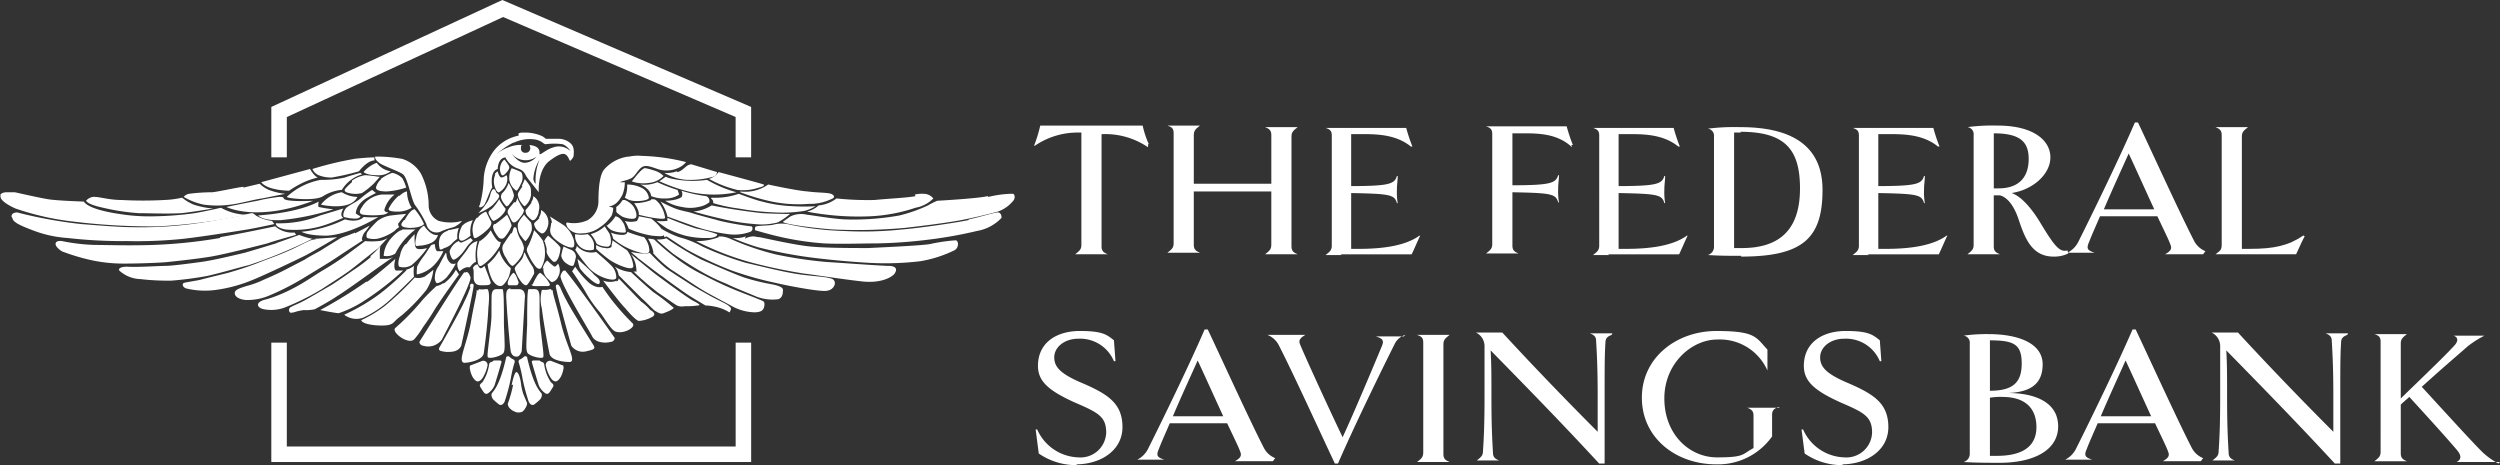 <svg id="federal-savings-bank" xmlns="http://www.w3.org/2000/svg" width="308.57" height="57.408" viewBox="0 0 308.57 57.408">
  <rect x="0" y="0" width="308.57" height="57.408" fill="#333333" stroke="none"/>
  <g id="Page-1">
    <g id="VA-Home-Loans-v01.02">
      <g id="Group-290">
        <g id="Group-46" transform="translate(33.488)">
          <path id="Fill-1" d="M147.365,18.879a9.353,9.353,0,0,0-5.454-1.627h-.287V31.126c0,.574.287.765.765.957h-4.019c.478-.383.765-.574.765-1.148V17.061h-.287a9.353,9.353,0,0,0-5.454,1.627h-.1a17.775,17.775,0,0,0,.765-2.488H146.7a10.788,10.788,0,0,0,.765,2.3h-.1Z" transform="translate(-39.15 -0.7)" fill="#fff" fill-rule="evenodd"/>
          <path id="Fill-3" d="M166.574,32.083h-4.019c.478-.383.765-.574.765-1.148v-6.6h-9.568v6.6c0,.574.287.765.765.957H150.5c.478-.383.765-.574.765-1.148V17.157c0-.574-.191-.765-.765-.957h4.019c-.478.383-.765.574-.765,1.148v6.028h9.568V17.348c0-.574-.287-.765-.765-.957h4.019c-.478.383-.765.574-.765,1.148V31.126c0,.574.287.765.765.957" transform="translate(-39.893 -0.7)" fill="#fff" fill-rule="evenodd"/>
          <path id="Fill-5" d="M172.909,32.192H170.9c.478-.383.765-.574.765-1.148V17.457c0-.574-.191-.765-.765-.957h9.951a21.529,21.529,0,0,0,.765,2.3h-.191c-1.531-1.244-3.445-1.531-5.645-1.531h-1.722v6.411c4.784,0,5.358-.287,5.645-1.244h.1c0,.574-.1,1.052-.1,1.722a8.249,8.249,0,0,0,.1,1.627h-.1c-.287-1.052-.861-1.148-5.645-1.244v6.889h.957c2.966,0,5.741-.383,7.463-1.627h.1c-.287.574-.765,1.722-1.052,2.3h-8.8Z" transform="translate(-40.774 -0.713)" fill="#fff" fill-rule="evenodd"/>
          <path id="Fill-7" d="M202.221,18.883c-1.531-1.435-3.445-1.722-5.645-1.722h-1.722v6.411c4.784,0,5.358-.287,5.645-1.244h.1c0,.574-.1,1.052-.1,1.722a8.249,8.249,0,0,0,.1,1.627h-.1c-.287-1.052-.861-1.148-5.645-1.244v6.6c0,.574.287.765.765.957H191.6c.478-.383.765-.574.765-1.148V17.257c0-.574-.191-.765-.765-.957h9.951a21.529,21.529,0,0,0,.765,2.3h-.191Z" transform="translate(-41.668 -0.704)" fill="#fff" fill-rule="evenodd"/>
          <path id="Fill-9" d="M207.409,32.192H205.4c.478-.383.765-.574.765-1.148V17.457c0-.574-.191-.765-.765-.957h9.951a21.529,21.529,0,0,0,.765,2.3h-.191c-1.531-1.244-3.445-1.531-5.645-1.531h-1.722v6.411c4.784,0,5.358-.287,5.645-1.244h.1c0,.574-.1,1.052-.1,1.722a8.249,8.249,0,0,0,.1,1.627h-.1c-.287-1.052-.861-1.148-5.645-1.244v6.889h.957c2.966,0,5.741-.383,7.463-1.627h.1c-.287.574-.765,1.722-1.052,2.3h-8.8Z" transform="translate(-42.265 -0.713)" fill="#fff" fill-rule="evenodd"/>
          <path id="Fill-11" d="M224.314,17.07h-.861V31.326h.957c4.88,0,7.176-2.488,7.176-7.367s-1.914-6.985-7.367-6.985m.1,15.309c-1.435,0-2.679,0-4.114-.1h0a1.037,1.037,0,0,0,.765-1.052V17.548a.869.869,0,0,0-.765-.957h0a26.312,26.312,0,0,1,4.019-.191c5.645,0,10.142,1.818,10.142,7.75s-2.392,8.229-10.046,8.229" transform="translate(-42.904 -0.708)" fill="#fff" fill-rule="evenodd"/>
          <path id="Fill-13" d="M240.909,32.192H238.9c.478-.383.765-.574.765-1.148V17.457c0-.574-.191-.765-.765-.957h9.951a21.533,21.533,0,0,0,.765,2.3h-.191c-1.531-1.244-3.445-1.531-5.645-1.531h-1.722v6.411c4.784,0,5.358-.287,5.645-1.244h.1c0,.574-.1,1.052-.1,1.722a8.249,8.249,0,0,0,.1,1.627h-.1c-.287-1.052-.861-1.148-5.645-1.244v6.889h.957c2.966,0,5.741-.383,7.463-1.627h.1c-.287.574-.765,1.722-1.052,2.3h-8.8Z" transform="translate(-43.712 -0.713)" fill="#fff" fill-rule="evenodd"/>
          <path id="Fill-15" d="M256.953,23.95h.574c2.679,0,3.732-1.531,3.732-3.636s-1.052-3.157-4.306-3.157v6.7h0Zm9.185,8.037a3.883,3.883,0,0,1-1.818.383c-2.679,0-3.54-2.3-4.306-4.593-.478-1.435-1.244-2.679-2.3-2.966h-.765v6.315c0,.574.287.765.765.957H253.7c.478-.383.765-.574.765-1.148V17.348a.869.869,0,0,0-.765-.957h0a23.772,23.772,0,0,1,3.732-.191c4.4,0,6.506,1.818,6.506,3.923s-2.2,4.019-4.784,4.4c1.34.478,2.679,2.2,3.636,3.827,1.627,2.679,2.3,3.54,3.253,3.253h0Z" transform="translate(-44.351 -0.7)" fill="#fff" fill-rule="evenodd"/>
          <path id="Fill-17" d="M277.316,26.516c-1.148-2.488-2.392-5.262-3.157-6.889-.765,1.722-2.009,4.4-3.062,6.889Zm6.028,5.549h-4.688c.67-.383.861-.67.67-1.148-.191-.574-.861-1.914-1.627-3.54h-7.08c-.574,1.34-1.052,2.392-1.34,3.157-.383.861-.191,1.052.67,1.34H266.6a2.991,2.991,0,0,0,1.34-1.34c2.009-4.019,5.167-10.525,6.985-14.735h.383c1.627,3.445,5.167,11.195,6.889,14.543a2.7,2.7,0,0,0,1.435,1.34h0Z" transform="translate(-44.908 -0.682)" fill="#fff" fill-rule="evenodd"/>
          <path id="Fill-19" d="M296.7,29.891c-.287.478-.765,1.627-1.052,2.2H285.7c.478-.383.765-.478.765-1.148V17.357c0-.574-.287-.765-.765-.957h4.019c-.478.383-.765.574-.765,1.148V31.422h1.052c2.87,0,4.688-.383,6.506-1.627h.1Z" transform="translate(-45.733 -0.708)" fill="#fff" fill-rule="evenodd"/>
          <path id="Fill-21" d="M138.667,59.253a8.115,8.115,0,0,1-4.784-1.435l-.383-2.966h.191a5.752,5.752,0,0,0,5.071,3.444,3.172,3.172,0,0,0,3.445-3.062c0-2.009-1.052-2.488-3.923-3.732-3.157-1.435-4.5-2.583-4.5-4.5,0-2.87,2.3-4.306,5.167-4.306s3.349.478,4.21,1.148l.191,2.583h-.191a4.517,4.517,0,0,0-4.4-2.775c-1.722,0-2.966,1.052-2.966,2.3s.861,2.1,3.636,3.253c3.062,1.34,4.784,2.488,4.784,5.358s-2.679,4.593-5.741,4.593" transform="translate(-39.159 -1.844)" fill="#fff" fill-rule="evenodd"/>
          <path id="Fill-23" d="M157.221,53.216c-1.148-2.488-2.392-5.262-3.157-6.889-.765,1.722-2.009,4.4-3.062,6.889Zm6.124,5.549h-4.688c.67-.383.861-.67.67-1.148-.191-.574-.861-1.914-1.627-3.54h-7.08c-.574,1.34-1.052,2.392-1.34,3.157-.383.861-.191,1.052.67,1.34H146.6a2.991,2.991,0,0,0,1.34-1.34c2.009-4.019,5.167-10.525,6.985-14.735h.383c1.627,3.444,5.167,11.195,6.889,14.543a2.7,2.7,0,0,0,1.435,1.34h0Z" transform="translate(-39.725 -1.836)" fill="#fff" fill-rule="evenodd"/>
          <path id="Fill-25" d="M180.431,43.2a2.145,2.145,0,0,0-1.34,1.148c-2.009,4.019-5.167,10.525-6.985,14.735h-.383c-1.627-3.444-5.167-11.195-6.889-14.543A2.7,2.7,0,0,0,163.4,43.2h4.688c-.67.383-.861.67-.67,1.148.574,1.435,3.827,8.516,5.262,11.482,1.34-2.87,3.827-8.8,4.784-11.1.383-.861.191-1.052-.67-1.34h3.445Z" transform="translate(-40.45 -1.866)" fill="#fff" fill-rule="evenodd"/>
          <path id="Fill-27" d="M186.719,58.892H182.7c.478-.383.765-.574.765-1.148V44.157c0-.574-.191-.765-.765-.957h4.019c-.478.383-.765.574-.765,1.148V57.935c0,.574.287.765.765.957Z" transform="translate(-41.284 -1.866)" fill="#fff" fill-rule="evenodd"/>
          <path id="Fill-29" d="M207.044,43.187c-.478.191-.765.383-.765.957-.1,1.531-.1,3.062-.1,6.793V59.07h-.67c-4.593-4.975-8.994-9.472-13.4-13.969.1,1.627.1,3.349.1,5.837,0,3.444.1,5.262.191,6.793,0,.574.287.765.765.957H190.4c.478-.383.765-.574.765-1.148.1-1.531.191-3.157.191-6.793V44.622A1.861,1.861,0,0,0,190.3,42.9h3.253c4.5,4.88,8.707,9.185,11.769,12.247v-4.4c0-3.444-.1-5.262-.191-6.793,0-.574-.287-.765-.765-.957h2.775Z" transform="translate(-41.612 -1.853)" fill="#fff" fill-rule="evenodd"/>
          <path id="Fill-31" d="M228.54,52.077c-.478.191-.765.383-.765.957v2.679a8.181,8.181,0,0,1-6.889,3.444c-4.975,0-9.185-3.253-9.185-8.229s4.306-8.229,9.185-8.229,4.88.765,6.315,2.3V47.58h0a6.41,6.41,0,0,0-6.219-3.827c-3.062,0-6.506,2.87-6.506,7.272s3.062,7.272,6.506,7.272,3.062-.383,4.5-1.148V53.129c0-.574-.287-.765-.765-.957h4.019Z" transform="translate(-42.537 -1.844)" fill="#fff" fill-rule="evenodd"/>
          <path id="Fill-33" d="M237.467,59.253a8.115,8.115,0,0,1-4.784-1.435l-.383-2.966h.191a5.752,5.752,0,0,0,5.071,3.444,3.172,3.172,0,0,0,3.445-3.062c0-2.009-1.052-2.488-3.923-3.732-3.157-1.435-4.5-2.583-4.5-4.5,0-2.87,2.3-4.306,5.167-4.306s3.349.478,4.21,1.148l.191,2.583h-.191a4.517,4.517,0,0,0-4.4-2.775c-1.722,0-2.966,1.052-2.966,2.3s.861,2.1,3.636,3.253c3.062,1.34,4.784,2.488,4.784,5.358s-2.679,4.593-5.741,4.593" transform="translate(-43.427 -1.844)" fill="#fff" fill-rule="evenodd"/>
          <path id="Fill-35" d="M257.984,50.85a8.23,8.23,0,0,0-1.531.1v7.176h.861c3.636,0,4.88-1.531,4.88-3.54s-1.052-3.732-4.21-3.732m-1.531-6.889v6.124c2.775,0,3.923-.957,3.923-3.349s-.957-2.87-3.923-2.87M257.6,58.983c-1.244,0-2.966,0-4.4-.1h0a1.037,1.037,0,0,0,.765-1.052V44.248a.869.869,0,0,0-.765-.957h0a20.472,20.472,0,0,1,3.062-.191c3.732,0,6.7,1.148,6.7,3.732s-1.722,3.444-4.306,3.54c3.54,0,6.219,1.244,6.219,4.114s-2.87,4.5-7.272,4.5" transform="translate(-44.329 -1.862)" fill="#fff" fill-rule="evenodd"/>
          <path id="Fill-37" d="M276.921,53.216c-1.148-2.488-2.392-5.262-3.157-6.889-.765,1.722-2.009,4.4-3.062,6.889Zm6.124,5.549h-4.688c.67-.383.861-.67.67-1.148-.191-.574-.861-1.914-1.627-3.54h-7.08c-.574,1.34-1.052,2.392-1.34,3.157-.383.861-.191,1.052.67,1.34H266.3a2.991,2.991,0,0,0,1.34-1.34c2.009-4.019,5.167-10.525,6.985-14.735h.383c1.627,3.444,5.167,11.195,6.889,14.543a2.7,2.7,0,0,0,1.435,1.34h0Z" transform="translate(-44.895 -1.836)" fill="#fff" fill-rule="evenodd"/>
          <path id="Fill-39" d="M301.944,43.187c-.478.191-.765.383-.765.957-.1,1.531-.1,3.062-.1,6.793V59.07h-.67c-4.593-4.975-8.994-9.472-13.4-13.969.1,1.627.1,3.349.1,5.837,0,3.444.1,5.262.191,6.793,0,.574.287.765.765.957H285.3c.478-.383.765-.574.765-1.148.1-1.531.191-3.157.191-6.793V44.622A1.861,1.861,0,0,0,285.2,42.9h3.253c4.5,4.88,8.707,9.185,11.769,12.247v-4.4c0-3.444-.1-5.262-.191-6.793,0-.574-.287-.765-.765-.957h2.775Z" transform="translate(-45.711 -1.853)" fill="#fff" fill-rule="evenodd"/>
          <path id="Fill-41" d="M321.7,58.887h-5.358c.574-.287.67-.765,0-1.531-1.052-1.244-2.775-3.157-5.837-6.506-.287.287-.67.574-1.052.957v6.028c0,.574.287.765.765.957H306.2c.478-.383.765-.574.765-1.148V44.057c0-.574-.191-.765-.765-.957h4.019c-.478.383-.765.574-.765,1.148v6.793c3.253-3.157,5.358-5.167,6.506-6.411.67-.67.574-1.148,0-1.34h3.827a12.106,12.106,0,0,0-2.1,1.34c-1.627,1.435-2.679,2.3-5.645,4.975,3.253,3.54,6.028,6.6,7.463,8.037a8.96,8.96,0,0,0,2.009,1.435" transform="translate(-46.619 -1.862)" fill="#fff" fill-rule="evenodd"/>
          <g id="Group-45">
            <g id="Group_45876" data-name="Group 45876">
              <path id="Fill-43" d="M34.9,13.2v6.219h1.914V14.448L63.509,2.1l28.7,12.343v4.975h1.914V13.2L63.413,0Z" transform="translate(-34.9)" fill="#fff" fill-rule="evenodd"/>
            </g>
          </g>
        </g>
        <g id="Group-289" transform="translate(0 16.361)">
          <path id="Fill-50" d="M92.213,44.2V57.021h-55.4V44.2H34.9V58.935H94.126V44.2Z" transform="translate(-1.412 -18.271)" fill="#fff" fill-rule="evenodd"/>
          <path id="Fill-52" d="M60.691,47.076c-.191,0-.191.191-.191.383a3.645,3.645,0,0,0,.287.957c.191.383.478.67.67.67s.478-.1.765-.67a4.369,4.369,0,0,0,.478-1.34.523.523,0,0,0-.765-.478Z" transform="translate(-2.518 -18.371)" fill="#fff" fill-rule="evenodd"/>
          <path id="Fill-54" d="M62.087,49.179s-.287.287-.287.383c0,.191.191.383.287.574.191.287.383.67.765.383a2.249,2.249,0,0,0,.765-.957c.1-.287.67-2.2.861-2.87,0-.191-.191-.191-.287-.191h-.67c-.287.287-.478.1-.574.478a5.268,5.268,0,0,1-.957,2.392" transform="translate(-2.574 -18.37)" fill="#fff" fill-rule="evenodd"/>
          <path id="Fill-56" d="M63.3,50.782a.889.889,0,0,0,.287.574c.287.287.574.478.67.574.287.1.478,0,.67-.383a23.565,23.565,0,0,0,.765-2.87,14.27,14.27,0,0,1,.478-2.009.351.351,0,0,0-.1-.287A1.456,1.456,0,0,1,65.5,46c-.191-.1-.383,0-.383.1C64.161,50.3,63.3,50.3,63.3,50.687" transform="translate(-2.639 -18.347)" fill="#fff" fill-rule="evenodd"/>
          <path id="Fill-58" d="M72.309,47.076c.191,0,.191.191.191.383a3.645,3.645,0,0,1-.287.957c-.191.383-.478.67-.67.67s-.478-.1-.765-.67a4.369,4.369,0,0,1-.478-1.34.523.523,0,0,1,.765-.478Z" transform="translate(-2.941 -18.371)" fill="#fff" fill-rule="evenodd"/>
          <path id="Fill-60" d="M70.892,49.179s.287.287.287.383c0,.191-.191.383-.287.574-.191.287-.383.67-.765.383a2.249,2.249,0,0,1-.765-.957c-.1-.287-.67-2.2-.861-2.87,0-.191.191-.191.287-.191h.67c.287.287.478.1.574.478a5.268,5.268,0,0,0,.957,2.392" transform="translate(-2.863 -18.37)" fill="#fff" fill-rule="evenodd"/>
          <path id="Fill-62" d="M69.67,50.782a.889.889,0,0,1-.287.574c-.287.287-.574.478-.67.574-.287.1-.478,0-.67-.383a23.565,23.565,0,0,1-.765-2.87,14.27,14.27,0,0,0-.478-2.009.351.351,0,0,1,.1-.287A1.456,1.456,0,0,0,67.47,46c.191-.1.383,0,.383.1.957,4.21,1.818,4.21,1.818,4.593" transform="translate(-2.79 -18.347)" fill="#fff" fill-rule="evenodd"/>
          <path id="Fill-64" d="M65.878,49.627s.287-1.531.574-1.627c.383,0,.574,1.34.574,1.34a6.663,6.663,0,0,0,.287,1.34c.191.478.478,1.148.478,1.148a1.14,1.14,0,0,1-.191.574,1.68,1.68,0,0,1-.383.478,1.112,1.112,0,0,1-.957,0,1.716,1.716,0,0,1-.67-.478.966.966,0,0,1-.191-.478,15.423,15.423,0,0,0,.67-2.392" transform="translate(-2.729 -18.435)" fill="#fff" fill-rule="evenodd"/>
          <path id="Fill-66" d="M45.367,20.491A40.865,40.865,0,0,0,40.2,21.735a1.482,1.482,0,0,0,.765.765,4.123,4.123,0,0,0,1.627.287,30.316,30.316,0,0,0,3.349-.765c1.148-1.435,1.914-1.34,1.914-1.34V20.3s-.861,0-2.583.191" transform="translate(-1.641 -17.238)" fill="#fff" fill-rule="evenodd"/>
          <path id="Fill-68" d="M33.6,23.427c.765,1.052,3.444,1.052,3.444,1.052a12.163,12.163,0,0,1,1.435-.861,9.661,9.661,0,0,1,2.1-.765c-.478-.191-.957-1.052-.957-1.052L33.6,23.427Z" transform="translate(-1.356 -17.303)" fill="#fff" fill-rule="evenodd"/>
          <path id="Fill-70" d="M30.967,24.083c-.383,0-2.966.574-3.827.67a22.617,22.617,0,0,0-2.87.191,1.068,1.068,0,0,0-.67.383,7.915,7.915,0,0,0,2.488.957,12.337,12.337,0,0,0,3.253,0c1.052-.1,3.062-.67,3.923-.765l2.87-.574a7.672,7.672,0,0,1-2.009-.478,3.622,3.622,0,0,1-1.148-.765s-1.627.383-2.009.478" transform="translate(-0.924 -17.385)" fill="#fff" fill-rule="evenodd"/>
          <path id="Fill-72" d="M11.861,25.4a1.42,1.42,0,0,0-.861.478c.191.287.765.574,2.1.861a27.423,27.423,0,0,0,4.4.67c1.052,0,3.54.1,5.262,0,1.722-.191,3.923-.574,3.923-.574a10.332,10.332,0,0,1-2.392-.478,5.538,5.538,0,0,1-1.435-.861,11.7,11.7,0,0,1-2.2.287,48.239,48.239,0,0,1-5.262,0c-1.531,0-2.679-.383-3.349-.383h-.191" transform="translate(-0.379 -17.459)" fill="#fff" fill-rule="evenodd"/>
          <g id="Group-76" transform="translate(0 7.367)">
            <g id="Group_45877" data-name="Group 45877">
              <path id="Fill-74" d="M0,25.183c-.287.574,1.148,1.34,1.818,1.627a33.512,33.512,0,0,0,7.272,1.627,77.713,77.713,0,0,0,10.238.574,70.544,70.544,0,0,0,11.1-1.435,6.721,6.721,0,0,1-3.253-.861s-2.1.478-3.253.67a40.312,40.312,0,0,1-4.88.383,23.186,23.186,0,0,1-4.4-.287c-1.34-.191-3.827-.67-4.4-1.531,0,0-3.253-.1-4.4-.287S2.2,24.9,1.718,24.8H.857c-.287,0-.765,0-.957.383" transform="translate(0.1 -24.8)" fill="#fff" fill-rule="evenodd"/>
            </g>
          </g>
          <path id="Fill-77" d="M1.5,28.07c0,.574,1.244,1.052,2.488,1.531a14.463,14.463,0,0,0,4.306.957,60.173,60.173,0,0,0,7.367.383,56.079,56.079,0,0,0,6.985-.287c2.488-.287,6.7-.957,7.846-1.148s3.349-.67,3.349-.67a1.785,1.785,0,0,1-.287-.383,5.215,5.215,0,0,1-2.009-.67s-.287-.287-.478-.287-.861.191-2.2.478c-1.34.191-3.827.765-6.985,1.052a48.374,48.374,0,0,1-5.932.191c-1.34,0-4.784-.287-6.028-.383A55.923,55.923,0,0,1,2.069,27.4s-.765,0-.67.574" transform="translate(0.036 -17.545)" fill="#fff" fill-rule="evenodd"/>
          <path id="Fill-79" d="M27.383,30.635a61.392,61.392,0,0,1-8.324.861c-2.87.1-5.741,0-7.08,0a23.2,23.2,0,0,1-4.114-.478C7.1,30.922,7,31.3,7.1,31.5c0,.191.574.765.957.861a25.5,25.5,0,0,0,2.775.861,18.841,18.841,0,0,0,4.688.574c1.818,0,4.5-.1,5.358-.191s3.636-.383,5.358-.67S32.454,31.5,33.219,31.3c.765-.287,3.54-1.052,3.54-1.052l-.191-.287a3.177,3.177,0,0,1-2.392-.765s-4.019.861-6.793,1.34" transform="translate(-0.21 -17.623)" fill="#fff" fill-rule="evenodd"/>
          <path id="Fill-81" d="M34.625,31.352c-.957.287-2.2.67-3.827,1.148-1.627.383-4.019.957-5.454,1.148s-3.54.478-4.4.478c-.67,0-3.54.191-4.688.1-1.052,0-1.148.383-.861.574a4.071,4.071,0,0,0,2.488.957,29.769,29.769,0,0,0,3.827.191,42.939,42.939,0,0,0,4.4-.574c1.722-.383,4.306-1.148,5.167-1.34a59.187,59.187,0,0,0,7.846-3.253A7.815,7.815,0,0,1,37.5,30.3s-1.818.67-2.679.957" transform="translate(-0.563 -17.67)" fill="#fff" fill-rule="evenodd"/>
          <path id="Fill-83" d="M39.956,30.887a1.23,1.23,0,0,0-.67.1c-.191,0-1.722.861-2.87,1.34-1.052.478-2.679,1.052-3.636,1.435s-2.1.765-3.732,1.244c-1.148.287-2.775.67-3.445.861-.957.191-1.722.287-2.009.383-.191.1-.191.478.287.67a9.925,9.925,0,0,0,3.636.191,18.068,18.068,0,0,0,4.593-1.244c1.435-.574,5.454-2.488,6.411-2.966s4.019-2.3,4.019-2.3-2.392.191-2.775.191" transform="translate(-0.918 -17.683)" fill="#fff" fill-rule="evenodd"/>
          <path id="Fill-85" d="M45.03,29.961c-.861.383-1.627.574-1.914.765s-1.722,1.052-2.3,1.435c-.67.383-1.435.765-2.009,1.148-.574.287-2.009,1.052-2.775,1.435s-1.627.765-2.3,1.052a11.362,11.362,0,0,1-2.1.765c-.574.191-1.34.383-1.435.765s.287.861,1.34.957a6.831,6.831,0,0,0,2.966-.574,32.071,32.071,0,0,0,4.114-2.1c.765-.478,2.87-1.722,4.019-2.488s3.349-2.2,3.349-2.2-.1,0-.1-.191a1.719,1.719,0,0,1,.383-.861,7.63,7.63,0,0,0,.574-.765s-1.052.574-1.818.957" transform="translate(-1.208 -17.618)" fill="#fff" fill-rule="evenodd"/>
          <path id="Fill-87" d="M48.03,31.083a8.592,8.592,0,0,1-1.627,0S44.489,32.518,43.82,33s-2.009,1.34-2.679,1.722-2.3,1.531-3.636,2.2a18.028,18.028,0,0,1-3.253,1.34c-.478.1-.957.287-1.052.574s.191.574.765.67a4.789,4.789,0,0,0,2.679-.287,31.1,31.1,0,0,0,4.4-2.2c.574-.383,3.157-2.009,3.827-2.583.765-.574,2.87-2.3,3.062-2.392.191-.191,1.244-1.34,1.244-1.34a2.562,2.562,0,0,1-1.148.383" transform="translate(-1.338 -17.687)" fill="#fff" fill-rule="evenodd"/>
          <path id="Fill-89" d="M47.341,33.04a20.527,20.527,0,0,1-2.3,1.722c-.67.478-1.914,1.34-2.679,1.818-.67.383-2.3,1.34-3.157,1.818s-1.722.765-1.914.957a.432.432,0,0,0,0,.574c.191.1.287,0,.478,0a6.027,6.027,0,0,1,1.244-.287,5.084,5.084,0,0,0,1.34-.1s1.818-.957,2.775-1.627c.957-.574,3.732-2.583,4.4-3.062s2.583-1.818,2.583-1.818a1.716,1.716,0,0,1-.957.287h-.765V32.274a2.086,2.086,0,0,1,.1-.574,7.958,7.958,0,0,1-1.34,1.34" transform="translate(-1.51 -17.731)" fill="#fff" fill-rule="evenodd"/>
          <path id="Fill-91" d="M46.941,36.175a55.922,55.922,0,0,1-5.741,3.54s1.914.383,2.3.383a13.874,13.874,0,0,0,2.679-1.244,34.466,34.466,0,0,0,5.262-4.019h-.861c-.1,0-.383-.287-.1-1.435,0,0-2.3,2.009-3.54,2.87" transform="translate(-1.684 -17.804)" fill="#fff" fill-rule="evenodd"/>
          <path id="Fill-93" d="M51.954,34.874a34.225,34.225,0,0,1-3.253,2.87,24.238,24.238,0,0,1-4.4,2.583,2.47,2.47,0,0,0,2.3.383,12.737,12.737,0,0,0,3.444-2.3c.861-.765,2.87-2.775,2.87-2.775a5.4,5.4,0,0,1,0-1.34,2.678,2.678,0,0,1-.957.478" transform="translate(-1.818 -17.843)" fill="#fff" fill-rule="evenodd"/>
          <path id="Fill-95" d="M54.25,35.661a1.637,1.637,0,0,1-1.148.1A36.938,36.938,0,0,1,49.37,39.3a15.572,15.572,0,0,1-2.87,1.722c.191.67,2.87.765,3.444.574.67-.191.478-.383,1.531-1.148a23.471,23.471,0,0,0,3.062-3.157A5.686,5.686,0,0,0,55.4,34.8a11.908,11.908,0,0,1-1.244.957" transform="translate(-1.913 -17.865)" fill="#fff" fill-rule="evenodd"/>
          <path id="Fill-97" d="M56.828,36.427a1.835,1.835,0,0,1-.861.383s-1.052.957-1.722,1.722A29.091,29.091,0,0,1,50.9,41.976c-.574.478,1.531,2.1,2.3,1.435a9.312,9.312,0,0,0,1.052-1.435c.383-.574.765-1.052,1.34-2.009.67-1.148,3.157-4.593,3.157-4.593l-.383-.574a5.111,5.111,0,0,1-1.531,1.722" transform="translate(-2.098 -17.865)" fill="#fff" fill-rule="evenodd"/>
          <path id="Fill-99" d="M59.549,35.1C58.4,36.631,54.191,43.424,54,43.711a.523.523,0,0,0,.478.478,2.091,2.091,0,0,0,2.3-.765c.383-.765,3.54-6.7,3.54-7.654,0,0-.191-.67-.478-.67,0,0-.191,0-.191.1" transform="translate(-2.237 -17.877)" fill="#fff" fill-rule="evenodd"/>
          <path id="Fill-101" d="M60.424,36.983a14.721,14.721,0,0,1-.765,1.818c-.478,1.148-3.062,5.645-3.062,5.645-.191.383,0,.478.861.574.67,0,1.435,0,1.818-.765,0,0,1.531-6.889,1.531-7.463a.187.187,0,0,0-.191-.191c-.191,0-.191,0-.287.383" transform="translate(-2.346 -17.942)" fill="#fff" fill-rule="evenodd"/>
          <path id="Fill-103" d="M73.7,34.974s.957,1.34,1.627,2.488a15.06,15.06,0,0,0,1.818,2.583c.67.861,1.435,2.3,2.009,2.392.957.287,2.488-.574,2.009-1.052a27.269,27.269,0,0,1-2.1-2.3c-.67-.765-1.627-2.2-1.627-2.2s-.67.287-1.627-.478A10.723,10.723,0,0,1,74.083,34.4Z" transform="translate(-3.088 -17.847)" fill="#fff" fill-rule="evenodd"/>
          <path id="Fill-105" d="M61.316,37.4c0,.574-.287,1.435-.765,4.21-.574,2.775-1.627,4.688-.765,4.784.478,0,2.2-.287,2.392-1.148,0,0,.478-3.253.574-5.645.191-1.722,0-2.2-.1-2.3h-.287a2.042,2.042,0,0,1-.765,0h0a.334.334,0,0,0-.1.191" transform="translate(-2.473 -17.973)" fill="#fff" fill-rule="evenodd"/>
          <path id="Fill-107" d="M79.422,36.187a2.448,2.448,0,0,1-1.722,0s2.009,2.679,2.679,3.349c.574.67,1.34,1.531,1.722,1.627a3.882,3.882,0,0,0,1.627-.478c.574-.287.191-.67-.191-.861a6.633,6.633,0,0,0-1.148-1.052c-.574-.574-2.775-2.87-2.775-2.87,0,.383-.287.383-.287.383" transform="translate(-3.26 -17.912)" fill="#fff" fill-rule="evenodd"/>
          <path id="Fill-109" d="M79.678,35.452l.957.957,1.914,1.914c.574.478,1.435,1.435,1.627,1.531s.67.478,1.052.287c.287-.1,1.244-.478,1.244-.67a27.037,27.037,0,0,0-2.488-1.914c-1.052-.861-2.775-2.488-2.775-2.488A4.7,4.7,0,0,1,79.2,34.4a1.816,1.816,0,0,1,.478,1.052" transform="translate(-3.325 -17.847)" fill="#fff" fill-rule="evenodd"/>
          <path id="Fill-111" d="M81.874,34.9c-.1.1-.287,0-.287,0s.765.765,1.244,1.148c.383.383,1.148.957,1.722,1.435.574.383,2.2,1.531,2.392,1.627a1.486,1.486,0,0,0,.957.1,9.839,9.839,0,0,0,1.722-.1c.191,0,.287-.1-.67-.574-.861-.478-4.21-2.966-4.593-3.253S81.3,32.8,81.3,32.8a3.6,3.6,0,0,1,.67,2.2" transform="translate(-3.416 -17.778)" fill="#fff" fill-rule="evenodd"/>
          <path id="Fill-113" d="M82.161,33.265c.287.191,2.583,2.009,3.062,2.3.478.383,2.488,1.818,3.062,2.2s2.2,1.34,2.2,1.34a7.075,7.075,0,0,1,1.722.287,5.047,5.047,0,0,1,1.244.574,1.01,1.01,0,0,0,.191-.478c0-.1-.191-.287-.478-.478s-1.531-.765-2.2-1.148-1.722-.957-2.3-1.34-2.392-1.531-3.062-2.009A21.17,21.17,0,0,1,83.6,32.6c-.478.287-2.3-.1-2.3-.1a5.728,5.728,0,0,0,.67.574" transform="translate(-3.416 -17.765)" fill="#fff" fill-rule="evenodd"/>
          <path id="Fill-115" d="M84.074,32.522a13.688,13.688,0,0,0,2.3,2.1c.765.478,3.157,2.1,3.827,2.488.574.383,3.157,1.722,3.827,2.1a6.092,6.092,0,0,0,2.583.67c.861,0,1.052-.287,1.148-.478s.191-.67,0-.861c-.287-.191-2.392-.957-3.54-1.435A42.161,42.161,0,0,1,90.389,35.3a19.441,19.441,0,0,1-3.54-2.2,26.125,26.125,0,0,1-2.583-2.2,2.378,2.378,0,0,0-.765-.1,5.063,5.063,0,0,1,.67,1.722" transform="translate(-3.511 -17.692)" fill="#fff" fill-rule="evenodd"/>
          <path id="Fill-117" d="M84.6,30.891s1.627,1.435,2.009,1.722,2.392,1.627,3.445,2.2a23.86,23.86,0,0,0,3.157,1.531c.957.478,2.2.957,3.349,1.435a5.552,5.552,0,0,0,3.062.478c.574-.191.574-.861.574-1.148s-.383-.478-1.244-.67a26.393,26.393,0,0,1-3.54-.861c-1.34-.478-3.732-1.531-5.262-2.2a37.281,37.281,0,0,1-4.4-2.679c0,.191-1.148.191-1.148.191" transform="translate(-3.559 -17.687)" fill="#fff" fill-rule="evenodd"/>
          <path id="Fill-119" d="M85.87,30.457s1.435.957,2.488,1.627a44.74,44.74,0,0,0,5.549,2.583A41.648,41.648,0,0,0,99.361,36.2c1.148.287,5.549,1.148,6.315.957.765-.1,1.148-.861.861-1.244-.191-.478-2.1-.478-4.21-.765-2.009-.287-4.21-.861-6.7-1.435A39.026,39.026,0,0,1,90.271,31.7a12,12,0,0,0-2.87-1.148A11.906,11.906,0,0,1,85.2,29.5a3.431,3.431,0,0,1,.383,1.052" transform="translate(-3.584 -17.636)" fill="#fff" fill-rule="evenodd"/>
          <path id="Fill-121" d="M92.475,30.6a7.7,7.7,0,0,1-2.775.478,36.064,36.064,0,0,0,6.6,2.583,63.241,63.241,0,0,0,6.793,1.435c.957.1,4.5.67,7.08.957s3.827-.67,4.019-.957.478-.861-.574-.957c-1.052,0-6.028-.383-7.75-.478a51.945,51.945,0,0,1-6.411-.957,33.585,33.585,0,0,1-5.549-1.914,3.475,3.475,0,0,0-1.052-.287h-.383" transform="translate(-3.779 -17.679)" fill="#fff" fill-rule="evenodd"/>
          <path id="Fill-123" d="M96.027,30.5a3.836,3.836,0,0,1-1.627.191,30.381,30.381,0,0,0,3.157,1.148,53.832,53.832,0,0,0,7.176,1.34c2.392.287,4.688.478,6.411.574a36.434,36.434,0,0,0,6.411-.191,15.35,15.35,0,0,0,4.21-1.34c.574-.287.574-1.148.191-1.244a21.8,21.8,0,0,0-3.253.478c-1.34.191-5.645.383-7.559.478-1.914,0-5.167,0-7.176-.191-1.914-.191-5.262-.957-6.219-1.148-.287,0-.574-.1-.765-.1a2.181,2.181,0,0,0-1.052.287" transform="translate(-3.982 -17.679)" fill="#fff" fill-rule="evenodd"/>
          <path id="Fill-125" d="M123.611,28.357c-1.34.287-5.837.957-8.133,1.148a46.121,46.121,0,0,1-7.176.191,38.056,38.056,0,0,1-6.6-.765,4.134,4.134,0,0,0-2.2,0c-.574.1-1.722.1-2.009.191-.287,0-.191.478-.191.478s1.627.478,2.87.765a35.418,35.418,0,0,0,5.645.861c2.009.1,4.784,0,6.411,0a59.438,59.438,0,0,0,6.6-.478,52.766,52.766,0,0,0,5.837-1.052,5.414,5.414,0,0,0,3.062-1.627c0-.287-.1-.67-.478-.67s-2.2.574-3.54.861" transform="translate(-4.106 -17.545)" fill="#fff" fill-rule="evenodd"/>
          <path id="Fill-127" d="M126.16,25.287c-1.052.287-6.219.574-6.219.574a10.25,10.25,0,0,0-1.148.574,18.161,18.161,0,0,1-3.54,1.244,32.034,32.034,0,0,1-6.793.478c-1.627-.1-3.732-.478-4.593-.574a3.083,3.083,0,0,0-2.009.191c-.287.191-.957.67-.957.67,0,.287,3.636.765,6.124.957a65.561,65.561,0,0,0,8.9-.191c1.722-.191,4.784-.574,6.411-.861,1.722-.287,4.019-.861,5.071-1.148a4.2,4.2,0,0,0,1.914-1.34c.191-.191.287-.67,0-.861h-.383a13.9,13.9,0,0,0-2.679.383" transform="translate(-4.263 -17.441)" fill="#fff" fill-rule="evenodd"/>
          <path id="Fill-129" d="M117.4,25.287c-.861.191-3.062.287-5.071.478a37.137,37.137,0,0,1-4.688-.191,4.3,4.3,0,0,1-2.2.861A3.45,3.45,0,0,1,104,27.2a33.6,33.6,0,0,0,7.846.574,20.436,20.436,0,0,0,5.549-1.052,4.1,4.1,0,0,0,2.2-1.148A1.543,1.543,0,0,0,118.352,25a3.588,3.588,0,0,0-1.052.1" transform="translate(-4.396 -17.441)" fill="#fff" fill-rule="evenodd"/>
          <path id="Fill-131" d="M95.4,24.757a27.133,27.133,0,0,0,3.444,1.052,16.185,16.185,0,0,0,4.975.383,6.118,6.118,0,0,0,2.775-.574c.287-.1.574-.287.191-.574s-1.627-.191-3.062-.383c-1.435-.1-4.88-.861-4.88-.861a4.918,4.918,0,0,1-3.444.861" transform="translate(-4.025 -17.389)" fill="#fff" fill-rule="evenodd"/>
          <path id="Fill-133" d="M91.4,23.061A13.829,13.829,0,0,0,94.84,24.4a6.156,6.156,0,0,0,2.679-.287c.478-.1.765-.287.574-.383S92.544,22.2,92.544,22.2a2.415,2.415,0,0,1-1.244.861" transform="translate(-3.848 -17.32)" fill="#fff" fill-rule="evenodd"/>
          <path id="Fill-135" d="M87.131,22.061a3.525,3.525,0,0,1-1.531.191,6.1,6.1,0,0,0,2.775.861,10.378,10.378,0,0,0,3.253-.383.67.67,0,0,0,.478-.574L88.949,21.2c-.67,0-.957.765-1.722.957" transform="translate(-3.602 -17.277)" fill="#fff" fill-rule="evenodd"/>
          <path id="Fill-137" d="M80.556,20.2a4.818,4.818,0,0,0-2.966,1.627c-.67.861-.67,3.253-.67,3.923a2.708,2.708,0,0,1-1.34,2.3,4.134,4.134,0,0,1-2.488.287c-.287,0-.1.383,0,.574a1.865,1.865,0,0,0,1.722.765,3.855,3.855,0,0,0,2.3-.765,5.075,5.075,0,0,0,1.435-1.435,2.561,2.561,0,0,0,.191-.957l-.574-.191c.861,0,1.435-.861,1.722-1.435a4.22,4.22,0,0,0,.287-1.531H79.6c0-.1.765-.191,1.34-.478s.861-1.148,1.435-1.435,1.435.191,2.2.383a3.482,3.482,0,0,0,2.3-.287,2.492,2.492,0,0,0,.861-.67,24.818,24.818,0,0,0-5.454-.765,5.159,5.159,0,0,0-1.627.1" transform="translate(-3.055 -17.23)" fill="#fff" fill-rule="evenodd"/>
          <path id="Fill-139" d="M66.58,17.483a5.1,5.1,0,0,0-3.157,2.009,6.442,6.442,0,0,0-1.148,3.253A14.079,14.079,0,0,1,61.8,26c-.287.478.191.383.478.1s.765-1.914,1.052-2.2c0,0-.383-2.009.67-2.3,0,0,0-1.34.957-1.435a2.665,2.665,0,0,0,1.435,1.34c.957.287.957.765,1.244,1.148s1.435,1.818,1.435,1.818-.191-2.488,1.148-3.732c1.435-1.148,1.914-1.052,2.1-.957.287.1.478.574.574.765,0,.191.478-.383.478-.574,0-.287.191-1.148-.478-1.627a2.276,2.276,0,0,0-1.34-.478H69.929a1.811,1.811,0,0,0-.574-.383,5.213,5.213,0,0,0-1.818-.383c-.765,0-.67,0-.957.1m-.574,1.148a4.494,4.494,0,0,1,2.679-.383c.861.191.957.574,1.244.574a7.674,7.674,0,0,1,2.1,0,2.1,2.1,0,0,1,.957.861,2.035,2.035,0,0,0-2.1-.478c-1.052.287-1.818,1.244-1.722.67,0-.574-.383-.861-1.244-.957h0a.99.99,0,0,1,.1.383.551.551,0,0,1-.574.574.507.507,0,0,1-.574-.574c0-.383,0-.287.191-.383a3.641,3.641,0,0,0-1.722.287,4.577,4.577,0,0,0-1.627.957,10.383,10.383,0,0,1,2.2-1.531m-.191,1.34a2.22,2.22,0,0,0,3.062.383,2.005,2.005,0,0,1-1.435.765h0c-.861,0-1.627-1.148-1.627-1.148M68.4,22.841a5.108,5.108,0,0,1,.765-2.392,6.661,6.661,0,0,0-.478,2.966c-.191-.1-.287-.574-.287-.574" transform="translate(-2.57 -17.1)" fill="#fff" fill-rule="evenodd"/>
          <path id="Fill-141" d="M48.778,20.965c.478.383,2.488,1.052,2.966,1.435.574.478.957,2.87,1.435,3.732a14.2,14.2,0,0,1,1.435,2.392,1.277,1.277,0,0,0,1.914.861c1.148-.478,1.435-.383,1.818-.67a2.213,2.213,0,0,0,.67-.574,5.483,5.483,0,0,1-2.87,0A2.108,2.108,0,0,1,54.9,26.324a8.71,8.71,0,0,0-.957-4.019,4.086,4.086,0,0,0-2.3-1.818A17.6,17.6,0,0,0,48.3,20.2s-.1.287.383.67" transform="translate(-1.99 -17.234)" fill="#fff" fill-rule="evenodd"/>
          <path id="Fill-143" d="M64.4,21.94c.191.861.383.574.574.478.191-.191.574-.574.574-.861s-.478-.765-.574-.957h0c-.191,0-.67.67-.574,1.34" transform="translate(-2.685 -17.251)" fill="#fff" fill-rule="evenodd"/>
          <path id="Fill-145" d="M65.6,23.135a2.056,2.056,0,0,0,.861,1.34c.191,0,.478-.67.67-1.052a1.562,1.562,0,0,0,0-1.148c-.1-.191-1.244-.574-1.244-.574a2.534,2.534,0,0,0-.287,1.34" transform="translate(-2.738 -17.299)" fill="#fff" fill-rule="evenodd"/>
          <path id="Fill-147" d="M63.792,22.483a2.11,2.11,0,0,0-.1,1.435c.191.67.478.861.574.765a2.139,2.139,0,0,0,.861-.957c.191-.478.191-1.052,0-1.148a1,1,0,0,1-.574.287c-.287,0-.478-.765-.478-.765a1.344,1.344,0,0,0-.383.383" transform="translate(-2.652 -17.316)" fill="#fff" fill-rule="evenodd"/>
          <path id="Fill-149" d="M64.6,25.035s-.383.383.574,1.435c0,0,.191.1.478-.383a1.67,1.67,0,0,0,.478-.957,4.519,4.519,0,0,0-.67-1.531,2.877,2.877,0,0,1-.861,1.34" transform="translate(-2.691 -17.381)" fill="#fff" fill-rule="evenodd"/>
          <path id="Fill-151" d="M67.274,23.961c-.191.383-.574.765-.574,1.052a2.02,2.02,0,0,0,.383.957c.191.287.383.478.478.478a2.27,2.27,0,0,0,.765-1.34c0-.67,0-.957-.191-1.244s-.574-.765-.574-.765-.191.478-.383.861" transform="translate(-2.785 -17.359)" fill="#fff" fill-rule="evenodd"/>
          <path id="Fill-153" d="M63.514,24.4c-.191,0-.287.287-.383.478a3.577,3.577,0,0,1-.383,1.052A7.852,7.852,0,0,1,61.6,27.366a6.576,6.576,0,0,0,1.722-.957q.861-.861.861-1.148c0-.191-.191-.287-.383-.478,0,0-.1-.383-.287-.383h0" transform="translate(-2.565 -17.415)" fill="#fff" fill-rule="evenodd"/>
          <path id="Fill-155" d="M63.379,26.848c-.383.287-.574.383-.383.765s.383.765.574.765a3.18,3.18,0,0,0,1.052-.765c.287-.287.478-.67.383-.765A5.729,5.729,0,0,1,64.24,25.7a8.284,8.284,0,0,1-.861,1.148" transform="translate(-2.622 -17.471)" fill="#fff" fill-rule="evenodd"/>
          <path id="Fill-157" d="M66.165,26.074c-.191.287-.574.67-.67.861a.57.57,0,0,0,0,.67c.191.287.383.957.67.957s.67-.478.861-.765a1.451,1.451,0,0,0,.383-.765,9.767,9.767,0,0,1-.861-1.531.945.945,0,0,1-.191.574" transform="translate(-2.729 -17.463)" fill="#fff" fill-rule="evenodd"/>
          <path id="Fill-159" d="M68.465,26.065a10.988,10.988,0,0,1-.765.957,1.032,1.032,0,0,0,.191.67c.191.191.574.67.765.574.287,0,.67-.67.67-1.148a1.613,1.613,0,0,0-.67-1.818,1.213,1.213,0,0,1-.287.765" transform="translate(-2.829 -17.454)" fill="#fff" fill-rule="evenodd"/>
          <path id="Fill-161" d="M69.47,28.057c-.287.383-.67.574-.67.765a1.451,1.451,0,0,0,.383.765c.191.191.574.478.67.383.191,0,.478-.383.574-.67a1.739,1.739,0,0,0-.765-2.2,1.645,1.645,0,0,1-.287.957" transform="translate(-2.876 -17.532)" fill="#fff" fill-rule="evenodd"/>
          <path id="Fill-163" d="M70.991,28.665c0,.478-.191.861-.1,1.148,0,.287.287.765,1.148,1.34s1.531.67,1.627.574c.191,0,.287-.574,0-1.244a3.689,3.689,0,0,0-1.052-1.435C72.331,28.857,70.8,27.9,70.8,27.9a1.6,1.6,0,0,1,.287.861" transform="translate(-2.962 -17.566)" fill="#fff" fill-rule="evenodd"/>
          <path id="Fill-165" d="M74.291,31.252a1.763,1.763,0,0,0,2.1.861,2.319,2.319,0,0,0,0-.861A2.006,2.006,0,0,0,75.63,30.2a3.687,3.687,0,0,1-1.531,0,1.726,1.726,0,0,0,.191,1.052" transform="translate(-3.104 -17.666)" fill="#fff" fill-rule="evenodd"/>
          <path id="Fill-167" d="M76.1,30.157a3.974,3.974,0,0,1,.67,1.052c.1.383,1.34.574,1.531.478a.526.526,0,0,0,.287-.478,2.427,2.427,0,0,0-.191-1.148l-.574-.861a4.231,4.231,0,0,1-1.722.957" transform="translate(-3.191 -17.623)" fill="#fff" fill-rule="evenodd"/>
          <path id="Fill-169" d="M78.1,28.952a1.841,1.841,0,0,0,.67.67,3.651,3.651,0,0,0,1.627.287c.287,0,0-.765-.1-1.052-.191-.287-.478-.861-1.052-.957A4.44,4.44,0,0,1,78.2,29.048" transform="translate(-3.278 -17.566)" fill="#fff" fill-rule="evenodd"/>
          <path id="Fill-171" d="M80.261,25.8c-.191,0-.191.383-.861.861v.574c0,.1.383.383.67.574s1.435.478,1.722.191-.1-1.244-.383-1.531a2.5,2.5,0,0,0-.957-.67h0" transform="translate(-3.334 -17.476)" fill="#fff" fill-rule="evenodd"/>
          <path id="Fill-173" d="M80.787,23.8a3.372,3.372,0,0,1-.287,1.627,2.392,2.392,0,0,0,.957.383c.574.1,2.009,0,2.009-.383a1.639,1.639,0,0,0-.765-1.148,4.045,4.045,0,0,0-1.914-.478h0" transform="translate(-3.381 -17.389)" fill="#fff" fill-rule="evenodd"/>
          <path id="Fill-175" d="M82.931,21.7c-.287.191-.383.191-1.531,1.627a4.325,4.325,0,0,0,2.1.191,2.9,2.9,0,0,0,1.818-.861,2.629,2.629,0,0,0-1.148-.67,9.267,9.267,0,0,0-1.052-.287h-.191" transform="translate(-3.42 -17.299)" fill="#fff" fill-rule="evenodd"/>
          <path id="Fill-177" d="M85,23.374a20.643,20.643,0,0,0,3.923,1.34,13.553,13.553,0,0,0,5.549,0,14.814,14.814,0,0,1-3.636-1.531,12.468,12.468,0,0,1-3.54,0c-1.34-.191-1.531-.383-1.531-.383-.1,0-.478.383-.861.574" transform="translate(-3.571 -17.346)" fill="#fff" fill-rule="evenodd"/>
          <path id="Fill-179" d="M91.6,25.574a.53.53,0,0,1,.287.574,19.822,19.822,0,0,0,3.157.67,30.99,30.99,0,0,0,4.4.478,16.7,16.7,0,0,0,3.732-.191,4.762,4.762,0,0,0,1.34-.574,22.255,22.255,0,0,1-2.775,0,17.093,17.093,0,0,1-3.827-.574c-.861-.191-2.87-.957-2.87-.957a8.722,8.722,0,0,1-3.349.478" transform="translate(-3.861 -17.441)" fill="#fff" fill-rule="evenodd"/>
          <path id="Fill-181" d="M89.4,27.265s1.627.478,3.349.861a24.378,24.378,0,0,0,4.114.67,7.938,7.938,0,0,0,2.87-.191,7.412,7.412,0,0,0,1.531-1.052s-1.627,0-3.444-.1c-1.818-.191-4.4-.574-6.219-.957a5.125,5.125,0,0,1-2.3.765" transform="translate(-3.762 -17.506)" fill="#fff" fill-rule="evenodd"/>
          <path id="Fill-183" d="M82.5,23.787s1.244.478,1.34,1.435a4.416,4.416,0,0,0,1.818.287,2.878,2.878,0,0,0,1.627-.478,3.989,3.989,0,0,0-.191-.574A19.368,19.368,0,0,1,84.6,23.5a4.03,4.03,0,0,1-2.1.287" transform="translate(-3.468 -17.376)" fill="#fff" fill-rule="evenodd"/>
          <path id="Fill-185" d="M87.8,25.27c-.1.287-1.052.574-2.1.574a5.537,5.537,0,0,0,2.1.765,4.532,4.532,0,0,0,2.009,0,2.935,2.935,0,0,0,1.34-.574.636.636,0,0,0-.383-.765,18.219,18.219,0,0,1-3.062-.67.736.736,0,0,1,.1.574" transform="translate(-3.606 -17.424)" fill="#fff" fill-rule="evenodd"/>
          <path id="Fill-187" d="M85.865,27.818s2.392.861,3.445,1.244a21.323,21.323,0,0,0,4.114.957,5.694,5.694,0,0,0,2.775-.287c.383-.191.287-.67.1-.67a36.369,36.369,0,0,1-3.827-.67c-1.052-.287-2.87-.765-3.445-.957s-1.34-.287-2.1-.574A17.95,17.95,0,0,1,85.1,26a5.279,5.279,0,0,1,.861,1.818" transform="translate(-3.58 -17.484)" fill="#fff" fill-rule="evenodd"/>
          <path id="Fill-189" d="M85.844,28.483a5.39,5.39,0,0,1-1.244,0,13.047,13.047,0,0,0,1.34.957,11.519,11.519,0,0,0,2.2.861,10.768,10.768,0,0,0,2.87.287c.765,0,1.148-.287,1.052-.478a17.27,17.27,0,0,0-2.488-.67c-1.34-.383-3.636-1.34-3.636-1.34v.383" transform="translate(-3.559 -17.575)" fill="#fff" fill-rule="evenodd"/>
          <path id="Fill-191" d="M83.8,25.8a5.5,5.5,0,0,1-2.1.383s.67.861.574,1.435c0,0,1.148.287,1.818.383s1.34.191,1.435,0a3.732,3.732,0,0,0-.765-1.818c-.191-.191-.383-.478-.67-.478H83.8" transform="translate(-3.433 -17.471)" fill="#fff" fill-rule="evenodd"/>
          <path id="Fill-193" d="M82.031,28.474a2.752,2.752,0,0,1-1.531,0,4.151,4.151,0,0,1,.478.957,11.616,11.616,0,0,0,2.87.861c1.148.1,1.722.191,1.435-.478a6.353,6.353,0,0,0-1.531-1.627L82.222,27.9a.747.747,0,0,1-.191.478" transform="translate(-3.381 -17.566)" fill="#fff" fill-rule="evenodd"/>
          <path id="Fill-195" d="M80.231,30.283A3.809,3.809,0,0,1,78.7,30a2.59,2.59,0,0,1,.287.765,8.535,8.535,0,0,0,3.827,1.818c.765,0,.67-.287.574-.861a2.91,2.91,0,0,0-.574-1.148,18.316,18.316,0,0,1-2.1-.67s.1.287-.478.383" transform="translate(-3.304 -17.653)" fill="#fff" fill-rule="evenodd"/>
          <path id="Fill-197" d="M78.714,31.765c0,.1-.383.287-.765.191a2.426,2.426,0,0,1-1.148-.383v.478a20.036,20.036,0,0,0,1.627,1.34,7.758,7.758,0,0,0,2.009.957c.67.191.957.1.957-.191a4.041,4.041,0,0,0-.765-1.914C80.34,32.052,78.809,31,78.809,31a1.683,1.683,0,0,1-.1.574" transform="translate(-3.222 -17.7)" fill="#fff" fill-rule="evenodd"/>
          <path id="Fill-199" d="M74.1,32.178a19.3,19.3,0,0,0,1.722,2.3,5,5,0,0,0,2.392,1.34c.861.191.957-.1.957-.191a2.08,2.08,0,0,0-.67-1.531c-.67-.67-1.818-1.627-1.818-1.627a2.386,2.386,0,0,1-2.392-.765.747.747,0,0,1-.191.478" transform="translate(-3.105 -17.731)" fill="#fff" fill-rule="evenodd"/>
          <path id="Fill-201" d="M74.687,34.548A7.088,7.088,0,0,0,75.74,35.7c.383.383,1.148.957,1.34.765.287-.478-.383-.861-.67-1.148C76.218,35.027,74.4,33.4,74.4,33.4a6.683,6.683,0,0,0,.287,1.148" transform="translate(-3.118 -17.804)" fill="#fff" fill-rule="evenodd"/>
          <path id="Fill-203" d="M72.3,32.948a1.482,1.482,0,0,0,.67.957c.383.287.765.383.861.191a5.883,5.883,0,0,0,.287-1.052.974.974,0,0,0-.67-.861c-.478-.191-.861-.383-.861-.383a6.511,6.511,0,0,0-.287,1.148" transform="translate(-3.027 -17.735)" fill="#fff" fill-rule="evenodd"/>
          <path id="Fill-205" d="M70,34.461a1.6,1.6,0,0,0,.478,1.34c.191.191.478.478.574.478a1.131,1.131,0,0,0,.765-.67A1.609,1.609,0,0,0,72,34.557a1.928,1.928,0,0,0-.191-.574,1.344,1.344,0,0,1-.383.383c-.191,0-.957-.765-.957-.765a1.766,1.766,0,0,0-.574,1.052" transform="translate(-2.924 -17.813)" fill="#fff" fill-rule="evenodd"/>
          <path id="Fill-207" d="M70.2,31.165c0,.287.287.765.191,1.148,0,.478.574,1.052.765,1.244.287.191.478,0,.67-.383a3.746,3.746,0,0,0,.287-1.244c0-.287-1.531-1.531-1.531-1.531s-.478.478-.478.765" transform="translate(-2.932 -17.674)" fill="#fff" fill-rule="evenodd"/>
          <path id="Fill-209" d="M66.7,28.944a2.135,2.135,0,0,0,.287,1.244c.287.383.574.765.67.765a3.255,3.255,0,0,0,.765-1.34,2.4,2.4,0,0,0-.1-.957c-.191-.191-.861-.957-.861-.957s-.765.861-.765,1.244" transform="translate(-2.785 -17.558)" fill="#fff" fill-rule="evenodd"/>
          <path id="Fill-211" d="M63.692,28.848c-.574.287.383,1.531.478,1.627a.489.489,0,0,0,.765,0A4.73,4.73,0,0,0,65.8,29.04a6.168,6.168,0,0,0-.574-1.34,17.372,17.372,0,0,1-1.435,1.148" transform="translate(-2.648 -17.558)" fill="#fff" fill-rule="evenodd"/>
          <path id="Fill-213" d="M61.376,28.065a2.344,2.344,0,0,0-.478,1.914c.1.67.191.67.574.478a6.809,6.809,0,0,0,1.435-1.148c.383-.478.287-.765.191-.861L62.524,27.3a2.411,2.411,0,0,0-1.052.765" transform="translate(-2.532 -17.541)" fill="#fff" fill-rule="evenodd"/>
          <path id="Fill-215" d="M68.09,31.518c-.287.478-.287.67-.1,1.052a6.41,6.41,0,0,0,1.052,1.722c.383.287.574.191.67-.1A3.377,3.377,0,0,0,70.1,32.57a4.123,4.123,0,0,0-.287-1.627A8.45,8.45,0,0,0,68.759,29.7a11.515,11.515,0,0,1-.67,1.818" transform="translate(-2.835 -17.644)" fill="#fff" fill-rule="evenodd"/>
          <path id="Fill-217" d="M65.752,30.065c-.191.287-.67.957-.765,1.148a1.086,1.086,0,0,0-.287.765,2.652,2.652,0,0,0,.478,1.148c.191.383.478.861.765.957.191,0,.765-.67.957-.957a2.82,2.82,0,0,0,.478-1.244,2.947,2.947,0,0,0-.478-1.148,4,4,0,0,1-.383-.957c0-.191-.1-.478-.287-.478h0c-.191,0-.191.478-.383.765" transform="translate(-2.699 -17.627)" fill="#fff" fill-rule="evenodd"/>
          <path id="Fill-219" d="M61.785,30.944a4.212,4.212,0,0,0-.287,2.3s0,.765.287.861c.191.1.861-.478,1.34-.957a8.844,8.844,0,0,0,1.148-1.531c0-.191.191-.478,0-.478-.1,0-.383,0-1.148-1.435a4.431,4.431,0,0,1-1.34,1.34" transform="translate(-2.559 -17.644)" fill="#fff" fill-rule="evenodd"/>
          <path id="Fill-221" d="M68.5,36.635c-.1.287.957.191.957.191h1.052c.191,0,.287-.191.191-.287a3.9,3.9,0,0,0-1.148-1.34h0c-.287,0-.765,1.052-.957,1.435" transform="translate(-2.863 -17.882)" fill="#fff" fill-rule="evenodd"/>
          <path id="Fill-223" d="M67.448,32.6a1.816,1.816,0,0,1-.478,1.052c-.383.478-.67.67-.67.957a4.565,4.565,0,0,0,.765,1.531c.287.383.478.478.67.478s.861-1.244.957-1.435a1.422,1.422,0,0,0-.191-.861,10.684,10.684,0,0,1-.957-1.722h0" transform="translate(-2.768 -17.77)" fill="#fff" fill-rule="evenodd"/>
          <path id="Fill-225" d="M65.4,36.444c0,.1,0,.287.191.287h.861c.191,0,.287-.191.287-.383-.191-.478-.383-1.148-.67-1.148a2.429,2.429,0,0,0-.67,1.148" transform="translate(-2.729 -17.882)" fill="#fff" fill-rule="evenodd"/>
          <path id="Fill-227" d="M62.8,34.022a6.237,6.237,0,0,0,.574,1.914c.383.574.67.765,1.052.765s.957-.957,1.052-1.34a7.791,7.791,0,0,0,.191-.861,4.377,4.377,0,0,1-1.435-2.2A5.8,5.8,0,0,1,62.8,34.022" transform="translate(-2.617 -17.757)" fill="#fff" fill-rule="evenodd"/>
          <path id="Fill-229" d="M60.9,34.578s.1,0,.1.67v.478c0,.574.287.957.861.957.957,0,1.148,0,1.244-.287,0-.191-.765-2.1-.765-2.1s-.287.287-.478.287-.383-.478-.383-.478a.67.67,0,0,0-.574.478" transform="translate(-2.535 -17.834)" fill="#fff" fill-rule="evenodd"/>
          <path id="Fill-231" d="M59.578,28.974a3.186,3.186,0,0,0-.478,1.435c0,.574.287.574.574.478a4.3,4.3,0,0,0,.861-.574,3.31,3.31,0,0,1,.287-1.914s-1.052.287-1.244.67" transform="translate(-2.457 -17.588)" fill="#fff" fill-rule="evenodd"/>
          <path id="Fill-233" d="M60.24,31.961c-.478.765-1.34,1.627-1.34,1.914a1.369,1.369,0,0,0,.287.957s.67-.67,1.244-.478c0,0,.478-.67.765-.67a6.678,6.678,0,0,1,.191-2.583,1.791,1.791,0,0,0-1.148.861" transform="translate(-2.448 -17.705)" fill="#fff" fill-rule="evenodd"/>
          <path id="Fill-235" d="M59.335,31.274a.354.354,0,0,1-.287-.191s-.1,0-.383.191a2.161,2.161,0,0,0-.765,1.052c0,.383.287,1.052.478,1.052.1,0,.383-.1.861-.574s.765-1.052,1.052-1.34l.478-.478-.287-.287a6.371,6.371,0,0,1-1.148.574" transform="translate(-2.405 -17.687)" fill="#fff" fill-rule="evenodd"/>
          <path id="Fill-237" d="M57.554,29.783a1.376,1.376,0,0,0-.957.957,2.324,2.324,0,0,0,0,1.148c0,.287.287.191.574,0a2.011,2.011,0,0,0,1.052-.67,7.047,7.047,0,0,1,.574-.478,2.712,2.712,0,0,1,.191-1.34s-.765.191-1.34.287" transform="translate(-2.346 -17.631)" fill="#fff" fill-rule="evenodd"/>
          <path id="Fill-239" d="M53.595,30.535c-.287,1.148,0,1.148.287,1.052a3.946,3.946,0,0,0,1.627-.383,1.577,1.577,0,0,0,.765-.957s-.765.287-1.722-1.148a2.025,2.025,0,0,0-.957,1.435" transform="translate(-2.214 -17.618)" fill="#fff" fill-rule="evenodd"/>
          <path id="Fill-241" d="M51.986,28.34c-.191.287-.861.861.67.957,1.531,0,1.818-.478,1.818-.478A7.481,7.481,0,0,0,53.325,27c-.478,0-1.052.957-1.244,1.34" transform="translate(-2.136 -17.528)" fill="#fff" fill-rule="evenodd"/>
          <path id="Fill-243" d="M51.341,25.178A5.073,5.073,0,0,0,50.1,26.709c-.191.287,0,.478,1.052.478a3.172,3.172,0,0,0,1.722-.478A3.893,3.893,0,0,1,52.3,24.7s-.383,0-.957.574" transform="translate(-2.065 -17.428)" fill="#fff" fill-rule="evenodd"/>
          <path id="Fill-245" d="M49.07,23.065a1.908,1.908,0,0,0-.67,1.052c0,.287.383.478,1.34.478a9.733,9.733,0,0,0,2.392-.478,4.911,4.911,0,0,0-.478-1.148,2.327,2.327,0,0,0-1.244-.67,5.31,5.31,0,0,0-1.435.765" transform="translate(-1.995 -17.325)" fill="#fff" fill-rule="evenodd"/>
          <path id="Fill-247" d="M46.8,22.148s.383.383,1.627.383a2.493,2.493,0,0,0,1.722-.478A2.625,2.625,0,0,1,48.427,21,3.837,3.837,0,0,0,46.8,22.148" transform="translate(-1.926 -17.268)" fill="#fff" fill-rule="evenodd"/>
          <path id="Fill-249" d="M45.26,23.461a7,7,0,0,0-.861.861c-.1.191,0,.383.478.478a3.12,3.12,0,0,0,1.627,0,9.407,9.407,0,0,0,1.435-1.148c.191-.191.765-.861.765-.861h-.191a15.25,15.25,0,0,0-1.627-.191,3.928,3.928,0,0,0-1.627.67" transform="translate(-1.821 -17.338)" fill="#fff" fill-rule="evenodd"/>
          <path id="Fill-251" d="M48.98,25.1a3.473,3.473,0,0,0-1.627.67,2.876,2.876,0,0,0-.765.861c-.191.287-.574.861.191.957a9.86,9.86,0,0,0,2.392,0,1.366,1.366,0,0,0,.67-.287s-.574,0-.478-.383A3.6,3.6,0,0,1,50.607,25.1H48.98" transform="translate(-1.905 -17.446)" fill="#fff" fill-rule="evenodd"/>
          <path id="Fill-253" d="M50.164,27.791a3.634,3.634,0,0,0-1.627.67A12.53,12.53,0,0,0,47.39,29.7a.844.844,0,0,0-.191.765c0,.191.861.287,1.34.191a5.978,5.978,0,0,0,2.1-.957,2.7,2.7,0,0,1,.574-.478s-.287-.383,0-.574c.191-.287.861-1.052.861-1.052s-1.148.1-1.818.191" transform="translate(-1.941 -17.554)" fill="#fff" fill-rule="evenodd"/>
          <path id="Fill-255" d="M51.6,29.7c-.383,0-1.34.957-1.627,1.435a3.339,3.339,0,0,0-.574,1.722,1.92,1.92,0,0,0,1.435-.287A8.207,8.207,0,0,1,53.323,29.6H51.7" transform="translate(-2.038 -17.64)" fill="#fff" fill-rule="evenodd"/>
          <path id="Fill-257" d="M52.161,31.444a2.837,2.837,0,0,0-.67,1.435c-.191.478-.287,1.148-.1,1.34a1.873,1.873,0,0,0,1.531-.191,10.952,10.952,0,0,0,1.914-2.1s-1.052.287-1.34,0-.191-1.722-.191-1.722a9.231,9.231,0,0,0-1.052,1.244" transform="translate(-2.12 -17.666)" fill="#fff" fill-rule="evenodd"/>
          <path id="Fill-259" d="M55.42,31.691c-.191.191-.574.861-.861,1.244a7.7,7.7,0,0,0-.861,1.34c0,.287-.1.861,0,.957a4.071,4.071,0,0,0,2.1-1.148,5.786,5.786,0,0,0,1.148-1.722h-.765C55.9,32.17,55.9,31.5,55.9,31.5s-.478,0-.574.287" transform="translate(-2.222 -17.722)" fill="#fff" fill-rule="evenodd"/>
          <path id="Fill-261" d="M57.244,32.8s-.478.861-.765,1.435A2.276,2.276,0,0,0,56,35.57a1.031,1.031,0,0,0,.191.765c.191.1.765-.191,1.244-.67a10.169,10.169,0,0,0,1.148-1.722,1.1,1.1,0,0,1-.574,0,1.435,1.435,0,0,1-.574-1.244h-.191Z" transform="translate(-2.323 -17.774)" fill="#fff" fill-rule="evenodd"/>
          <path id="Fill-263" d="M46.454,28s-.574.765-2.3.287A15.774,15.774,0,0,1,38.8,29.818s.67.478,3.062.478c2.87-.1,6.411-2.3,6.411-2.3a8.9,8.9,0,0,1-1.722,0" transform="translate(-1.58 -17.571)" fill="#fff" fill-rule="evenodd"/>
          <path id="Fill-265" d="M46.3,25.552c-.478.478-1.531.861-1.818,1.244s-.383.957-.191,1.052a5.185,5.185,0,0,0,1.435.191c.478,0,.574-.287.574-.287s-.574-.287-.574-.383a2.2,2.2,0,0,1,.287-.861,3.092,3.092,0,0,1,1.148-1.052c.478-.287,1.052-.574,1.052-.574L47.74,24.5a11.9,11.9,0,0,0-1.531,1.148" transform="translate(-1.813 -17.42)" fill="#fff" fill-rule="evenodd"/>
          <path id="Fill-267" d="M41.3,26.331s3.636.861,4.5-.957a3.652,3.652,0,0,1-1.914-.574A4.047,4.047,0,0,0,41.3,26.331" transform="translate(-1.688 -17.433)" fill="#fff" fill-rule="evenodd"/>
          <path id="Fill-269" d="M44.076,22.874a12.5,12.5,0,0,1-2.966.287,8.317,8.317,0,0,0-4.21,2.1c0,.191,3.54.574,4.5-.1a5.241,5.241,0,0,1,2.3-.765,4.347,4.347,0,0,1,2.488-1.914L45.99,22.3s-1.435.383-1.914.574" transform="translate(-1.498 -17.325)" fill="#fff" fill-rule="evenodd"/>
          <path id="Fill-271" d="M32.927,25.878c-1.531.287-3.827.765-3.827.765s3.732,1.914,10.716-.765c0,0-3.444.191-3.636-.287,0-.191-.287-.191-.574-.191a23.236,23.236,0,0,0-2.679.478" transform="translate(-1.161 -17.459)" fill="#fff" fill-rule="evenodd"/>
          <path id="Fill-273" d="M33.2,27.722s.574.67,2.775.574a31.276,31.276,0,0,0,6.506-1.34,17.353,17.353,0,0,1-1.818-.287c-.1-.1,0-.67,0-.67s-2.1,1.34-7.559,1.722" transform="translate(-1.334 -17.484)" fill="#fff" fill-rule="evenodd"/>
          <path id="Fill-275" d="M40.953,27.761a13.408,13.408,0,0,1-5.454.957s-.191.478,1.148.765A12.011,12.011,0,0,0,41.336,29c.957-.287,2.488-.957,2.488-.957s-.574-.191,0-1.148l-2.87.861" transform="translate(-1.437 -17.523)" fill="#fff" fill-rule="evenodd"/>
          <path id="Fill-277" d="M69.427,40.649c0,1.052.574,4.688.478,4.975,0,.383-1.531,0-1.914-.383C67.7,44.954,67.8,44,67.9,41.7c0-2.488,0-4.4.191-4.4h.765c.574,0,.574.67.574,1.34" transform="translate(-2.833 -17.973)" fill="#fff" fill-rule="evenodd"/>
          <path id="Fill-279" d="M63.278,40.649c0,1.052-.574,4.688-.478,4.975,0,.383,1.531,0,1.914-.383.287-.287.191-1.244.1-3.54,0-2.488,0-4.4-.191-4.4h-.765c-.574,0-.574.67-.574,1.34" transform="translate(-2.616 -17.973)" fill="#fff" fill-rule="evenodd"/>
          <path id="Fill-281" d="M72.87,35c1.244,1.435,5.837,7.941,6.028,8.229a.523.523,0,0,1-.478.478c-.765.191-1.914.1-2.3-.67S72.2,36.527,72.2,35.57c0,0,.191-.67.478-.67,0,0,.191,0,.191.1" transform="translate(-3.023 -17.869)" fill="#fff" fill-rule="evenodd"/>
          <path id="Fill-283" d="M72.078,36.891a15.611,15.611,0,0,0,.861,1.818c.574,1.148,3.349,5.549,3.349,5.549.191.383,0,.478-.861.67a1.727,1.727,0,0,1-1.914-.67S71.6,37.465,71.6,36.891a.187.187,0,0,1,.191-.191s.191,0,.287.287" transform="translate(-2.997 -17.947)" fill="#fff" fill-rule="evenodd"/>
          <path id="Fill-285" d="M71.134,37.4c0,.574.383,1.435,1.052,4.21S74.1,46.2,73.239,46.294c-.478,0-2.2-.1-2.488-.957,0,0-.67-3.253-.957-5.645a4.491,4.491,0,0,1,0-2.3h.287a2.378,2.378,0,0,0,.765-.1h0s.1,0,.191.191" transform="translate(-2.914 -17.973)" fill="#fff" fill-rule="evenodd"/>
          <path id="Fill-287" d="M65.678,37.3h1.148c.574,0,.765.574.67,1.148l-.383,6.506c0,.1-.287.765-.67.67-.1,0-.478,0-.67-.574-.1-.383-.478-4.784-.574-6.793,0-.478,0-1.052.574-1.052" transform="translate(-2.721 -17.968)" fill="#fff" fill-rule="evenodd"/>
        </g>
      </g>
    </g>
  </g>
</svg>
